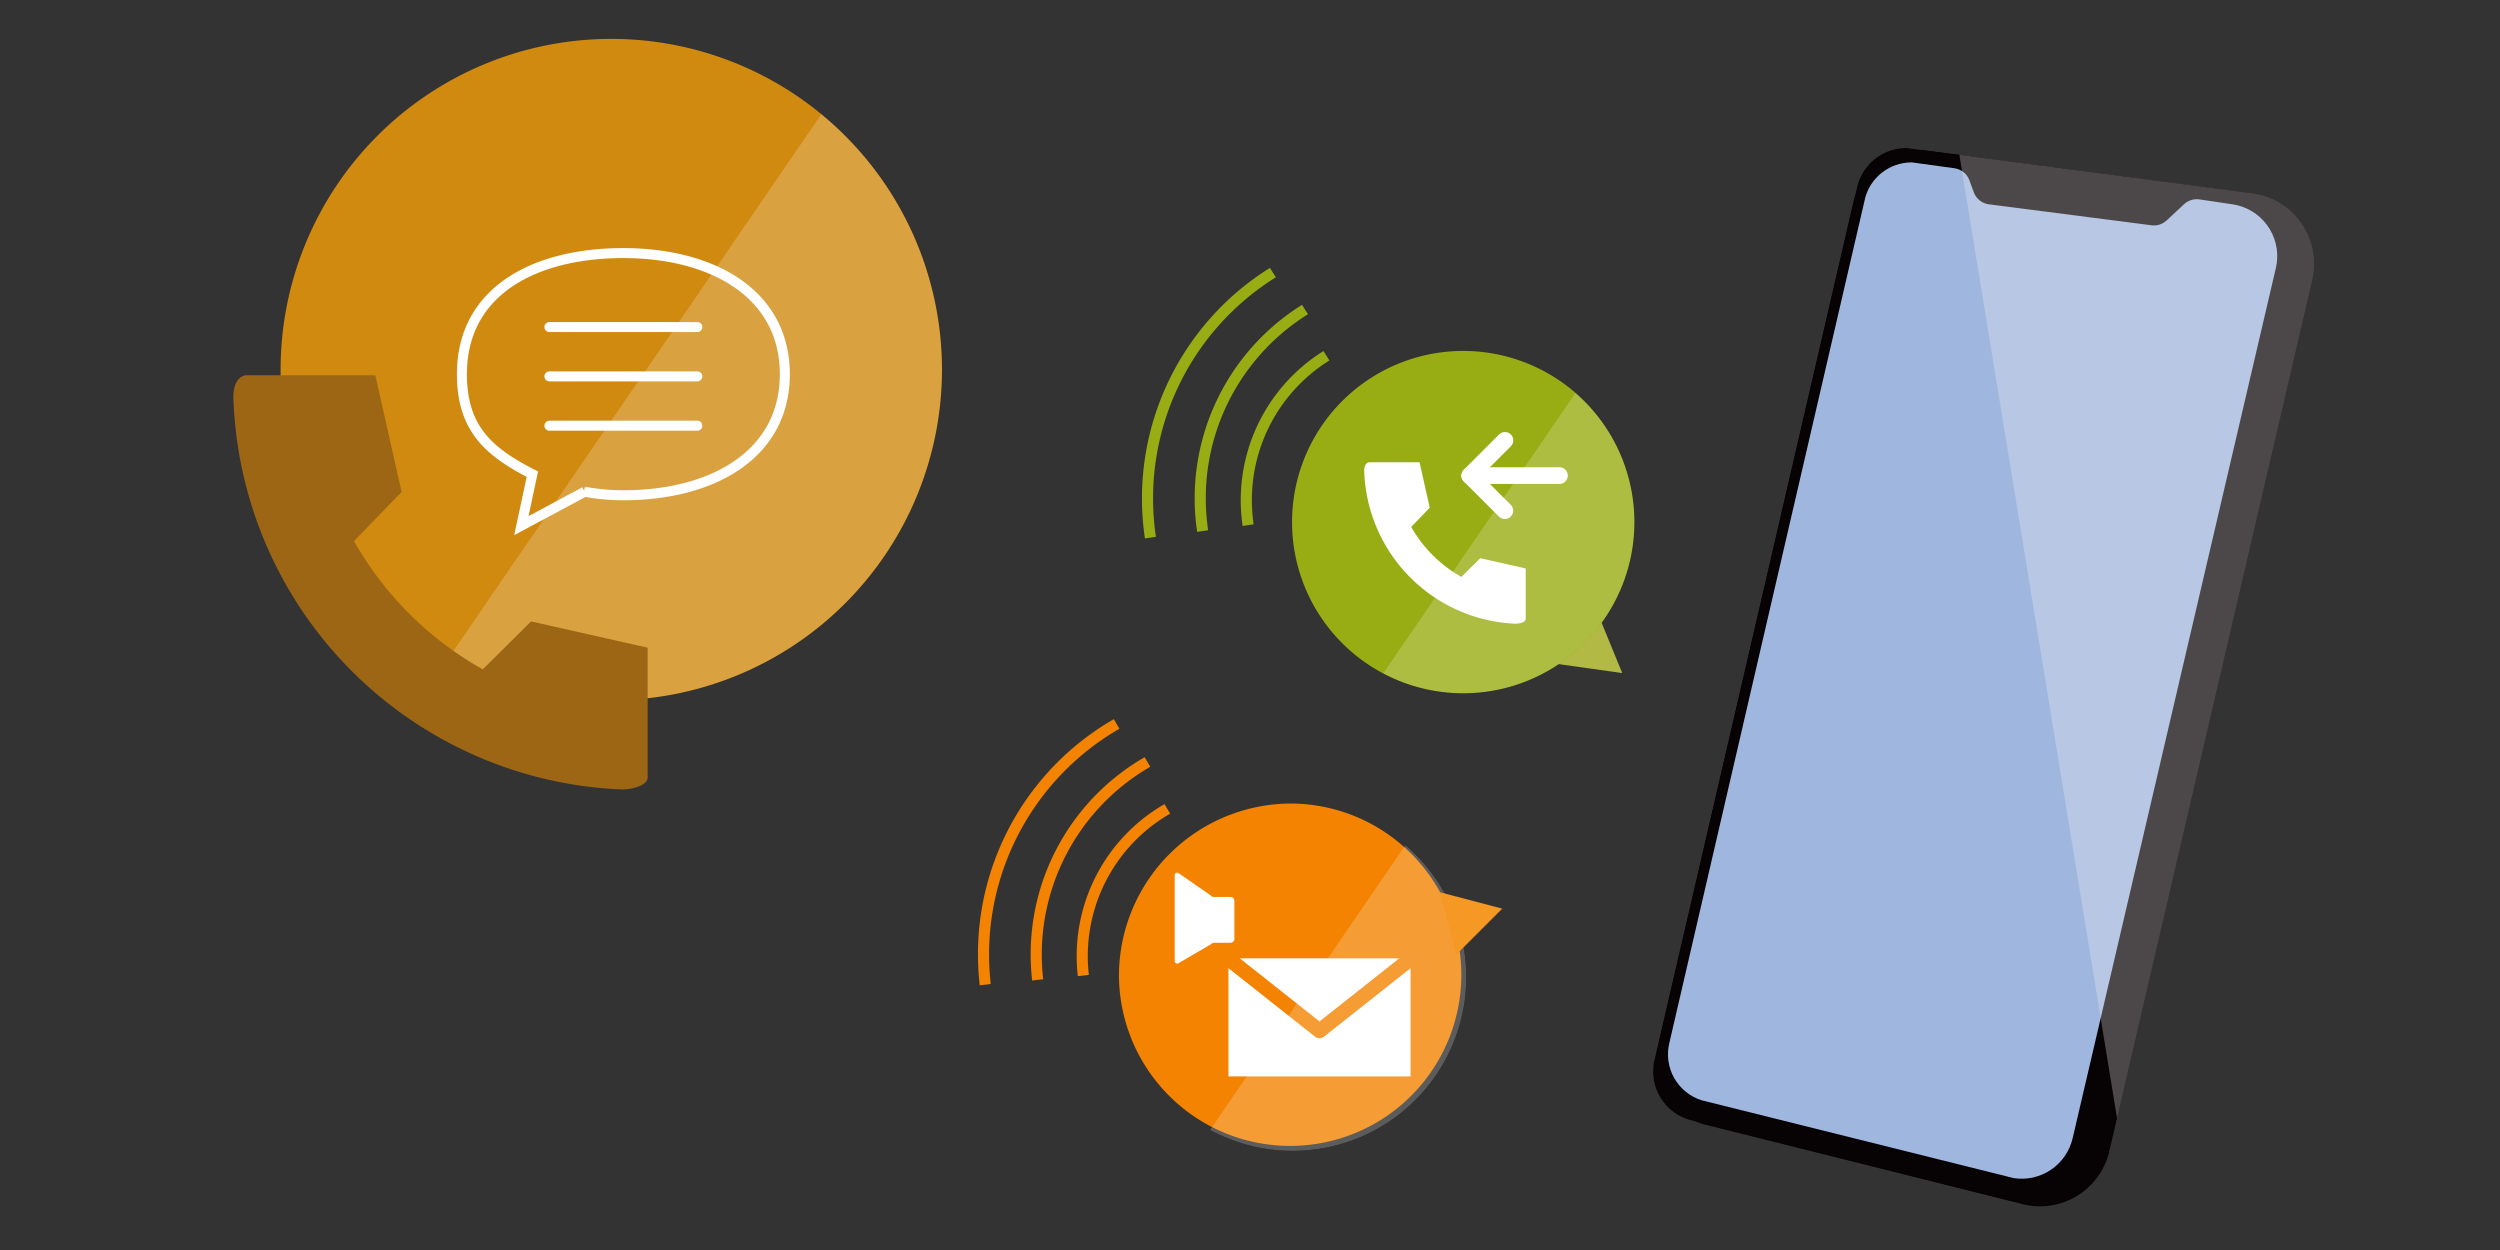 <svg xmlns="http://www.w3.org/2000/svg" xmlns:xlink="http://www.w3.org/1999/xlink" width="450" height="225" viewBox="0 0 450 225">
  <rect x="0" y="0" width="450" height="225" fill="#333333" stroke="none"/>
  <defs>
    <clipPath id="clip-path">
      <rect id="長方形_83532" data-name="長方形 83532" width="450" height="225" transform="translate(14682 2752)" fill="#fff" stroke="#707070" stroke-width="1"/>
    </clipPath>
    <clipPath id="clip-path-2">
      <rect id="長方形_83222" data-name="長方形 83222" width="383.971" height="237.588" fill="none"/>
    </clipPath>
    <clipPath id="clip-path-4">
      <path id="パス_94120" data-name="パス 94120" d="M293.7,28.766,258.5,180.658a8.662,8.662,0,0,0,5.787,10.389l56.239,14.026a9.425,9.425,0,0,0,10.548-7.186L367.657,41.238c.06-.256.108-.514.147-.773a9.423,9.423,0,0,0-7.958-10.69l-5.932-.881a3.356,3.356,0,0,0-2.779.862l-3.146,2.925a3.356,3.356,0,0,1-2.817.856L315.9,29.763a3.358,3.358,0,0,1-2.624-2.167l-.778-2.134a3.356,3.356,0,0,0-2.7-2.177l-7.636-1.053h-.073a8.664,8.664,0,0,0-8.4,6.534" fill="none"/>
    </clipPath>
    <linearGradient id="linear-gradient" x1="-2.315" y1="1.173" x2="-2.306" y2="1.173" gradientUnits="objectBoundingBox">
      <stop offset="0" stop-color="#d5edf1"/>
      <stop offset="1" stop-color="#9fb7df"/>
    </linearGradient>
    <clipPath id="clip-path-6">
      <rect id="長方形_83214" data-name="長方形 83214" width="128.394" height="226.662" transform="translate(255.577 10.926)" fill="none"/>
    </clipPath>
    <clipPath id="clip-path-7">
      <path id="パス_94122" data-name="パス 94122" d="M363.594,27.806l-58.555-7.673q-.51-.073-1.014-.106l-2.82-.37a9.078,9.078,0,0,0-8.873,6.848l-.387,1.668q-.144.427-.256.87l-17.182,74.244-18.65,80.342a9.077,9.077,0,0,0,6.063,10.885l1.318.333a12.039,12.039,0,0,0,1.294.493l56.8,14.2a12.817,12.817,0,0,0,16.085-8.359c.1-.314.187-.632.261-.953L374.219,43.4A12.817,12.817,0,0,0,364.645,28q-.522-.121-1.051-.2" fill="none"/>
    </clipPath>
    <clipPath id="clip-path-8">
      <path id="パス_94129" data-name="パス 94129" d="M190.569,86.981A30.812,30.812,0,1,0,221.381,56.17a30.812,30.812,0,0,0-30.812,30.811" fill="none"/>
    </clipPath>
    <clipPath id="clip-path-9">
      <rect id="長方形_83216" data-name="長方形 83216" width="56.926" height="67.209" transform="translate(199.662 57.668)" fill="none"/>
    </clipPath>
    <clipPath id="clip-path-11">
      <path id="パス_94136" data-name="パス 94136" d="M159.411,168.449a31.261,31.261,0,1,0,31.258-30.811,31.038,31.038,0,0,0-31.258,30.811" fill="none"/>
    </clipPath>
    <clipPath id="clip-path-12">
      <rect id="長方形_83218" data-name="長方形 83218" width="56.926" height="67.209" transform="translate(169.067 139.033)" fill="none"/>
    </clipPath>
    <clipPath id="clip-path-14">
      <path id="パス_94145" data-name="パス 94145" d="M68.035,0a59.525,59.525,0,1,0,59.524,59.525A59.524,59.524,0,0,0,68.035,0Z" fill="none"/>
    </clipPath>
    <clipPath id="clip-path-15">
      <rect id="長方形_83220" data-name="長方形 83220" width="106.682" height="125.956" transform="translate(26.034 4.022)" fill="none"/>
    </clipPath>
  </defs>
  <g id="ph_option_ttl" transform="translate(-14682 -2752)" clip-path="url(#clip-path)">
    <g id="グループ_134362" data-name="グループ 134362" transform="translate(14724 2759)">
      <g id="グループ_133855" data-name="グループ 133855" clip-path="url(#clip-path-2)">
        <g id="グループ_133824" data-name="グループ 133824">
          <g id="グループ_133823" data-name="グループ 133823" clip-path="url(#clip-path-2)">
            <path id="パス_94118" data-name="パス 94118" d="M363.594,27.806l-58.556-7.673a11.981,11.981,0,0,0-13.35,8.911L256.529,180.973a11.981,11.981,0,0,0,8,14.367l56.8,14.2a12.817,12.817,0,0,0,16.084-8.361c.1-.314.186-.632.261-.952L374.219,43.4A12.818,12.818,0,0,0,364.644,28q-.521-.121-1.05-.2" fill="#070203"/>
            <path id="パス_94119" data-name="パス 94119" d="M255.856,183.629,292.332,26.5a9.077,9.077,0,0,1,8.872-6.847L361.613,27.6a9.873,9.873,0,0,1,8.338,11.2q-.06.406-.154.809L331.988,201.887a9.875,9.875,0,0,1-11.052,7.529l-59.016-14.9a9.077,9.077,0,0,1-6.064-10.885" fill="#070203"/>
          </g>
        </g>
        <g id="グループ_133826" data-name="グループ 133826">
          <g id="グループ_133825" data-name="グループ 133825" clip-path="url(#clip-path-4)">
            <rect id="長方形_83213" data-name="長方形 83213" width="111.189" height="183.553" transform="translate(257.369 22.232)" fill="url(#linear-gradient)"/>
          </g>
        </g>
        <g id="グループ_133833" data-name="グループ 133833">
          <g id="グループ_133832" data-name="グループ 133832" clip-path="url(#clip-path-2)">
            <g id="グループ_133831" data-name="グループ 133831" opacity="0.3">
              <g id="グループ_133830" data-name="グループ 133830">
                <g id="グループ_133829" data-name="グループ 133829" clip-path="url(#clip-path-6)">
                  <g id="グループ_133828" data-name="グループ 133828">
                    <g id="グループ_133827" data-name="グループ 133827" clip-path="url(#clip-path-7)">
                      <path id="パス_94121" data-name="パス 94121" d="M309.849,15.743l35.988,219.884,27.206,1.961S383.892,10.5,383.971,10.926s-74.122,4.817-74.122,4.817" fill="#edefee"/>
                    </g>
                  </g>
                </g>
              </g>
            </g>
            <path id="パス_94123" data-name="パス 94123" d="M245.6,103.4l-7.189,9.122L250,114.153Z" fill="#b2ba45"/>
            <path id="パス_94124" data-name="パス 94124" d="M181.679,87.672A31.617,31.617,0,0,1,196.223,56.19l1.069,1.691a29.611,29.611,0,0,0-13.634,29.5Z" fill="#97ad13"/>
            <path id="パス_94125" data-name="パス 94125" d="M173.487,88.737a41.036,41.036,0,0,1,18.88-40.865l1.068,1.691a39.031,39.031,0,0,0-17.969,38.879Z" fill="#97ad13"/>
            <path id="パス_94126" data-name="パス 94126" d="M164.086,89.919a48.907,48.907,0,0,1,22.5-48.7l1.069,1.691a46.9,46.9,0,0,0-21.591,46.715Z" fill="#97ad13"/>
            <path id="パス_94127" data-name="パス 94127" d="M221.381,56.169a30.812,30.812,0,1,1-30.812,30.813,30.813,30.813,0,0,1,30.812-30.813" fill="#97ad13"/>
          </g>
        </g>
        <g id="グループ_133838" data-name="グループ 133838">
          <g id="グループ_133837" data-name="グループ 133837" clip-path="url(#clip-path-8)">
            <g id="グループ_133836" data-name="グループ 133836" opacity="0.2">
              <g id="グループ_133835" data-name="グループ 133835">
                <g id="グループ_133834" data-name="グループ 133834" clip-path="url(#clip-path-9)">
                  <path id="パス_94128" data-name="パス 94128" d="M245.741,57.668l-46.078,67.209h56.926V57.668Z" fill="#fff"/>
                </g>
              </g>
            </g>
          </g>
        </g>
        <g id="グループ_133840" data-name="グループ 133840">
          <g id="グループ_133839" data-name="グループ 133839" clip-path="url(#clip-path-2)">
            <path id="パス_94130" data-name="パス 94130" d="M222.55,80.107a1.5,1.5,0,0,1-1.061-2.561l6.32-6.32a1.5,1.5,0,1,1,2.121,2.121l-6.319,6.321a1.5,1.5,0,0,1-1.061.439" fill="#fff"/>
            <path id="パス_94131" data-name="パス 94131" d="M228.87,86.424a1.5,1.5,0,0,1-1.061-.439l-6.319-6.321a1.5,1.5,0,0,1,2.121-2.121l6.32,6.32a1.5,1.5,0,0,1-1.061,2.561" fill="#fff"/>
            <path id="パス_94132" data-name="パス 94132" d="M238.7,80.105H222.613a1.5,1.5,0,1,1,0-3H238.7a1.5,1.5,0,0,1,0,3" fill="#fff"/>
            <path id="パス_94133" data-name="パス 94133" d="M232.623,104.416c0,.636-1.226.853-1.818.853a28.428,28.428,0,0,1-27.234-27.133c-.062-.636,0-1.773.845-1.929h9.1l1.841,8.181-3.332,3.447h-.01a23.716,23.716,0,0,0,9.037,9.008l3.392-3.367,8.181,1.841v9.1Z" fill="#fff"/>
            <path id="パス_94134" data-name="パス 94134" d="M190.669,137.637a30.815,30.815,0,1,1-31.258,30.812,31.037,31.037,0,0,1,31.258-30.812" fill="#f38301"/>
          </g>
        </g>
        <g id="グループ_133845" data-name="グループ 133845">
          <g id="グループ_133844" data-name="グループ 133844" clip-path="url(#clip-path-11)">
            <g id="グループ_133843" data-name="グループ 133843" opacity="0.2">
              <g id="グループ_133842" data-name="グループ 133842">
                <g id="グループ_133841" data-name="グループ 133841" clip-path="url(#clip-path-12)">
                  <path id="パス_94135" data-name="パス 94135" d="M215.145,139.033l-46.078,67.209h56.926V139.033Z" fill="#fff"/>
                </g>
              </g>
            </g>
          </g>
        </g>
        <g id="グループ_133847" data-name="グループ 133847">
          <g id="グループ_133846" data-name="グループ 133846" clip-path="url(#clip-path-2)">
            <path id="パス_94137" data-name="パス 94137" d="M209.878,165.494l-14.367,11.363-14.366-11.363Zm-30.756,21.263V167.274l15.567,12.312a1.328,1.328,0,0,0,1.646,0L211.9,167.274v19.48Z" fill="#fff"/>
            <path id="パス_94138" data-name="パス 94138" d="M152.008,168.706a31.9,31.9,0,0,1-.2-4.033,31.536,31.536,0,0,1,15.806-26.938l1.011,1.727A29.546,29.546,0,0,0,153.806,164.7a29.95,29.95,0,0,0,.189,3.779Z" fill="#f38301"/>
            <path id="パス_94139" data-name="パス 94139" d="M143.785,169.493a41.463,41.463,0,0,1-.262-5.236,40.926,40.926,0,0,1,20.518-34.964l1.01,1.726a39.03,39.03,0,0,0-19.279,38.246Z" fill="#f38301"/>
            <path id="パス_94140" data-name="パス 94140" d="M134.35,170.357a49.358,49.358,0,0,1-.313-6.241,48.776,48.776,0,0,1,24.453-41.67l1.011,1.726a46.889,46.889,0,0,0-23.164,45.956Z" fill="#f38301"/>
            <path id="パス_94141" data-name="パス 94141" d="M217.174,153.6l2.959,11.232,8.275-8.276Z" fill="#f69824"/>
            <path id="パス_94142" data-name="パス 94142" d="M179.475,154.446H176.27a.454.454,0,0,0-.05-.057l-6.073-4.23a.447.447,0,0,0-.7.367V166a.446.446,0,0,0,.672.385l6.073-3.553a.449.449,0,0,0,.128-.129h3.157a.71.71,0,0,0,.71-.71v-6.833a.71.71,0,0,0-.71-.71" fill="#fff"/>
            <path id="パス_94143" data-name="パス 94143" d="M68.034,0A59.525,59.525,0,1,1,8.509,59.525,59.525,59.525,0,0,1,68.034,0" fill="#d18a10"/>
          </g>
        </g>
        <g id="グループ_133852" data-name="グループ 133852">
          <g id="グループ_133851" data-name="グループ 133851" clip-path="url(#clip-path-14)">
            <g id="グループ_133850" data-name="グループ 133850" opacity="0.2">
              <g id="グループ_133849" data-name="グループ 133849">
                <g id="グループ_133848" data-name="グループ 133848" clip-path="url(#clip-path-15)">
                  <path id="パス_94144" data-name="パス 94144" d="M112.384,4.021,26.034,129.978H132.716V4.021Z" fill="#fff"/>
                </g>
              </g>
            </g>
          </g>
        </g>
        <g id="グループ_133854" data-name="グループ 133854">
          <g id="グループ_133853" data-name="グループ 133853" clip-path="url(#clip-path-2)">
            <path id="パス_94146" data-name="パス 94146" d="M74.57,132.914c0,1.631-3.145,2.19-4.663,2.19A72.927,72.927,0,0,1,.045,65.5c-.158-1.631,0-4.538,2.169-4.95H25.559L30.286,81.54l-8.547,8.837h-.027a60.813,60.813,0,0,0,23.181,23.106l8.7-8.63,20.985,4.726v23.335Z" fill="#9c6615"/>
            <path id="パス_94147" data-name="パス 94147" d="M70.207,38.556c-16.05,0-29.063,6.876-29.063,21.794,0,9.955,5.027,14.077,12.682,18l-1.981,9.262,11.389-6.1a38.461,38.461,0,0,0,6.973.635c16.05,0,29.063-7.312,29.063-21.794S86.257,38.556,70.207,38.556Z" fill="none" stroke="#fff" stroke-width="1.8"/>
            <line id="線_1695" data-name="線 1695" x2="26.629" transform="translate(56.892 51.874)" fill="none" stroke="#fff" stroke-linecap="round" stroke-width="1.8"/>
            <line id="線_1696" data-name="線 1696" x2="26.629" transform="translate(56.892 60.748)" fill="none" stroke="#fff" stroke-linecap="round" stroke-width="1.8"/>
            <line id="線_1697" data-name="線 1697" x2="26.629" transform="translate(56.892 69.623)" fill="none" stroke="#fff" stroke-linecap="round" stroke-width="1.8"/>
          </g>
        </g>
      </g>
    </g>
  </g>
</svg>
